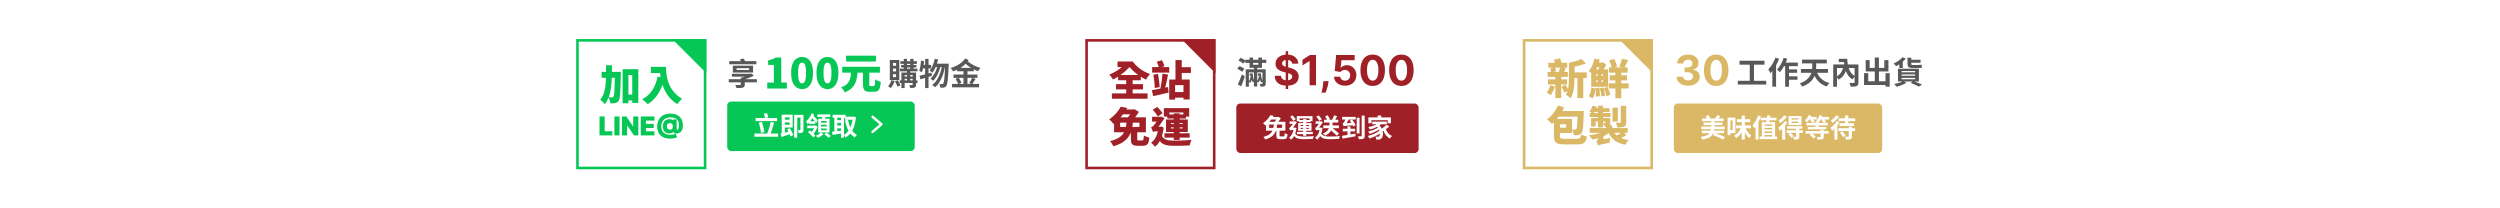 <svg xmlns="http://www.w3.org/2000/svg" fill="none" viewBox="0 0 1920 160" height="160" width="1920">
<rect fill="white" height="160" width="1920"></rect>
<rect fill="white" transform="translate(442.5)" height="160" width="311"></rect>
<rect stroke-width="2" stroke="#06C755" height="98" width="98" y="31" x="443.5"></rect>
<path fill="#06C755" d="M472.244 59.752H469.876C469.652 65.544 469.076 70.568 467.444 74.696C468.564 74.792 469.524 74.824 470.1 74.824C470.58 74.824 470.868 74.664 471.188 74.184C471.796 73.352 472.02 69.608 472.244 59.752ZM469.972 55.208H476.82C476.82 55.208 476.82 56.68 476.788 57.256C476.5 70.632 476.276 75.72 475.252 77.256C474.42 78.472 473.684 78.888 472.564 79.144C471.572 79.4 470.164 79.4 468.66 79.368C468.596 78.088 468.116 76.168 467.412 74.856C466.644 76.776 465.652 78.504 464.372 80.04C463.668 78.888 462.132 77.288 460.98 76.552C464.372 72.552 465.172 66.952 465.364 59.752H462.036V55.208H465.428V50.12H470.004C470.004 51.88 470.004 53.576 469.972 55.208ZM482.612 72.648H485.556V57.608H482.612V72.648ZM478.164 53.128H490.228V79.048H485.556V77.128H482.612V79.304H478.164V53.128ZM499.86 51.336H511.508C511.508 57.64 512.436 69.192 523.86 75.848C522.804 76.68 520.916 78.76 520.116 79.944C514.036 76.296 510.644 70.664 508.82 65.096C506.388 71.784 502.612 76.84 497.46 80.008C496.596 79.016 494.42 77.064 493.204 76.2C499.668 73 503.412 66.92 505.044 58.792L507.348 59.208C507.156 58.12 507.028 57.064 506.932 56.072H499.86V51.336Z"></path>
<path fill="#06C755" d="M460.43 104V89.454H464.379V100.818H470.259V104H460.43ZM475.804 89.454V104H471.855V89.454H475.804ZM490.261 89.454V104H486.966L481.71 96.358H481.625V104H477.676V89.454H481.028L486.199 97.068H486.312V89.454H490.261ZM492.129 104V89.454H502.612V92.636H496.078V95.136H502.072V98.318H496.078V100.818H502.583V104H492.129ZM514.599 106.472C513.046 106.472 511.656 106.261 510.43 105.839C509.208 105.423 508.171 104.812 507.319 104.007C506.467 103.202 505.816 102.224 505.366 101.074C504.916 99.923 504.689 98.617 504.684 97.153C504.689 95.695 504.916 94.362 505.366 93.155C505.816 91.943 506.474 90.896 507.34 90.016C508.211 89.13 509.279 88.446 510.543 87.963C511.808 87.48 513.254 87.239 514.883 87.239C516.351 87.239 517.674 87.44 518.853 87.842C520.037 88.24 521.048 88.827 521.886 89.604C522.728 90.376 523.372 91.325 523.817 92.452C524.267 93.579 524.49 94.871 524.485 96.329C524.49 97.324 524.386 98.195 524.173 98.943C523.96 99.687 523.645 100.314 523.228 100.825C522.811 101.337 522.3 101.734 521.694 102.018C521.093 102.303 520.404 102.48 519.627 102.551C518.931 102.617 518.432 102.584 518.129 102.452C517.826 102.319 517.629 102.13 517.539 101.884C517.449 101.637 517.378 101.377 517.326 101.102H517.241C517.132 101.396 516.879 101.652 516.481 101.869C516.083 102.087 515.614 102.25 515.075 102.359C514.535 102.468 513.997 102.504 513.462 102.466C512.942 102.428 512.421 102.303 511.9 102.089C511.379 101.876 510.901 101.557 510.465 101.131C510.034 100.705 509.689 100.158 509.428 99.49C509.168 98.818 509.035 98.01 509.031 97.068C509.035 96.121 509.165 95.316 509.421 94.653C509.682 93.99 510.015 93.444 510.423 93.013C510.835 92.582 511.277 92.251 511.751 92.019C512.229 91.787 512.686 91.633 513.121 91.557C513.694 91.453 514.251 91.441 514.79 91.521C515.33 91.597 515.79 91.727 516.168 91.912C516.547 92.092 516.781 92.286 516.871 92.494H516.985V91.699H519.684V98.972C519.693 99.256 519.741 99.445 519.826 99.54C519.916 99.635 520.02 99.682 520.138 99.682C520.361 99.682 520.569 99.554 520.763 99.298C520.962 99.038 521.121 98.642 521.239 98.112C521.362 97.577 521.422 96.898 521.417 96.074C521.422 95.013 521.284 94.128 521.005 93.418C520.73 92.703 520.361 92.13 519.897 91.699C519.433 91.263 518.915 90.937 518.342 90.719C517.773 90.496 517.189 90.349 516.587 90.278C515.986 90.203 515.418 90.165 514.883 90.165C513.656 90.165 512.601 90.349 511.715 90.719C510.835 91.083 510.11 91.585 509.542 92.224C508.974 92.859 508.552 93.586 508.278 94.405C508.008 95.219 507.871 96.079 507.866 96.983C507.871 98.048 508.024 98.988 508.327 99.803C508.635 100.617 509.083 101.299 509.67 101.848C510.262 102.397 510.988 102.814 511.85 103.098C512.717 103.377 513.709 103.517 514.826 103.517C515.389 103.517 515.936 103.486 516.467 103.425C516.997 103.358 517.485 103.273 517.93 103.169C518.375 103.06 518.751 102.939 519.059 102.807L519.968 105.364C519.67 105.563 519.251 105.745 518.711 105.911C518.176 106.081 517.556 106.216 516.85 106.315C516.149 106.42 515.399 106.472 514.599 106.472ZM514.599 99.54C515.143 99.54 515.569 99.44 515.877 99.242C516.19 99.038 516.407 98.744 516.531 98.361C516.658 97.972 516.715 97.504 516.701 96.954C516.696 96.538 516.642 96.15 516.538 95.79C516.438 95.425 516.235 95.132 515.927 94.909C515.624 94.682 515.162 94.568 514.542 94.568C514.026 94.568 513.588 94.66 513.228 94.845C512.873 95.025 512.601 95.295 512.411 95.655C512.227 96.01 512.132 96.453 512.127 96.983C512.132 97.419 512.21 97.833 512.362 98.226C512.518 98.614 512.773 98.931 513.129 99.178C513.488 99.419 513.978 99.54 514.599 99.54Z"></path>
<path fill="#06C755" d="M542.5 56.212L516.5 30.212L542.5 30.212L542.5 56.212Z"></path>
<path fill="#595757" d="M580.916 46.948V49.348H560.06V46.948H568.892C568.748 46.444 568.58 45.94 568.388 45.508L571.316 45.004C571.628 45.604 571.892 46.3 572.108 46.948H580.916ZM565.676 52.396V53.74H575.324V52.396H565.676ZM578.348 55.708H562.82V50.452H578.348V55.708ZM581.3 60.82V63.244H571.988V64.948C571.988 66.364 571.556 66.94 570.428 67.3C569.3 67.612 567.716 67.588 565.628 67.588C565.436 66.868 565.028 65.908 564.644 65.26C566.036 65.308 567.908 65.308 568.316 65.308C568.796 65.284 568.94 65.188 568.94 64.828V63.244H559.7V60.82H568.94V59.812H568.964L568.94 59.788C569.948 59.572 570.98 59.26 571.964 58.9H562.052V56.668H576.548L577.148 56.524L578.972 58.132C577.028 59.164 574.7 60.1 572.276 60.82H581.3Z"></path>
<path fill="#06C755" d="M589.246 68V63.392H594.302V49.856H589.918V46.336C591.198 46.101 592.286 45.813 593.182 45.472C594.099 45.131 594.974 44.693 595.806 44.16H599.998V63.392H604.286V68H589.246ZM616.01 68.448C614.346 68.448 612.874 67.979 611.594 67.04C610.335 66.101 609.343 64.704 608.618 62.848C607.914 60.992 607.562 58.699 607.562 55.968C607.562 53.237 607.914 50.965 608.618 49.152C609.343 47.339 610.335 45.984 611.594 45.088C612.874 44.192 614.346 43.744 616.01 43.744C617.695 43.744 619.167 44.203 620.426 45.12C621.685 46.016 622.666 47.371 623.37 49.184C624.074 50.976 624.426 53.237 624.426 55.968C624.426 58.699 624.074 60.992 623.37 62.848C622.666 64.704 621.685 66.101 620.426 67.04C619.167 67.979 617.695 68.448 616.01 68.448ZM616.01 64.032C616.586 64.032 617.098 63.819 617.546 63.392C618.015 62.944 618.378 62.144 618.634 60.992C618.911 59.819 619.05 58.144 619.05 55.968C619.05 53.792 618.911 52.139 618.634 51.008C618.378 49.877 618.015 49.109 617.546 48.704C617.098 48.299 616.586 48.096 616.01 48.096C615.455 48.096 614.943 48.299 614.474 48.704C614.005 49.109 613.631 49.877 613.354 51.008C613.077 52.139 612.938 53.792 612.938 55.968C612.938 58.144 613.077 59.819 613.354 60.992C613.631 62.144 614.005 62.944 614.474 63.392C614.943 63.819 615.455 64.032 616.01 64.032ZM635.51 68.448C633.846 68.448 632.374 67.979 631.094 67.04C629.835 66.101 628.843 64.704 628.118 62.848C627.414 60.992 627.062 58.699 627.062 55.968C627.062 53.237 627.414 50.965 628.118 49.152C628.843 47.339 629.835 45.984 631.094 45.088C632.374 44.192 633.846 43.744 635.51 43.744C637.195 43.744 638.667 44.203 639.926 45.12C641.185 46.016 642.166 47.371 642.87 49.184C643.574 50.976 643.926 53.237 643.926 55.968C643.926 58.699 643.574 60.992 642.87 62.848C642.166 64.704 641.185 66.101 639.926 67.04C638.667 67.979 637.195 68.448 635.51 68.448ZM635.51 64.032C636.086 64.032 636.598 63.819 637.046 63.392C637.515 62.944 637.878 62.144 638.134 60.992C638.411 59.819 638.55 58.144 638.55 55.968C638.55 53.792 638.411 52.139 638.134 51.008C637.878 49.877 637.515 49.109 637.046 48.704C636.598 48.299 636.086 48.096 635.51 48.096C634.955 48.096 634.443 48.299 633.974 48.704C633.505 49.109 633.131 49.877 632.854 51.008C632.577 52.139 632.438 53.792 632.438 55.968C632.438 58.144 632.577 59.819 632.854 60.992C633.131 62.144 633.505 62.944 633.974 63.392C634.443 63.819 634.955 64.032 635.51 64.032ZM662.786 54.336H667.618V64.704C667.618 65.344 667.671 65.749 667.778 65.92C667.906 66.069 668.205 66.144 668.674 66.144C668.781 66.144 668.93 66.144 669.122 66.144C669.314 66.144 669.517 66.144 669.73 66.144C669.965 66.144 670.178 66.144 670.37 66.144C670.583 66.144 670.754 66.144 670.882 66.144C671.202 66.144 671.437 66.016 671.586 65.76C671.757 65.504 671.885 65.003 671.97 64.256C672.055 63.509 672.119 62.389 672.162 60.896C672.503 61.152 672.93 61.408 673.442 61.664C673.954 61.92 674.477 62.155 675.01 62.368C675.565 62.56 676.045 62.709 676.45 62.816C676.301 64.779 676.045 66.325 675.682 67.456C675.341 68.565 674.818 69.344 674.114 69.792C673.431 70.261 672.503 70.496 671.33 70.496C671.138 70.496 670.882 70.496 670.562 70.496C670.263 70.496 669.943 70.496 669.602 70.496C669.261 70.496 668.93 70.496 668.61 70.496C668.311 70.496 668.066 70.496 667.874 70.496C666.53 70.496 665.485 70.315 664.738 69.952C664.013 69.589 663.501 68.981 663.202 68.128C662.925 67.296 662.786 66.165 662.786 64.736V54.336ZM646.818 51.296H675.778V55.808H646.818V51.296ZM649.794 42.752H672.706V47.232H649.794V42.752ZM653.666 54.88H658.69C658.562 56.629 658.349 58.293 658.05 59.872C657.773 61.429 657.303 62.891 656.642 64.256C655.981 65.621 655.021 66.869 653.762 68C652.503 69.131 650.839 70.112 648.77 70.944C648.514 70.347 648.109 69.675 647.554 68.928C646.999 68.181 646.455 67.584 645.922 67.136C647.671 66.496 649.047 65.749 650.05 64.896C651.053 64.021 651.799 63.072 652.29 62.048C652.781 61.003 653.111 59.883 653.282 58.688C653.453 57.472 653.581 56.203 653.666 54.88Z"></path>
<path fill="#595757" d="M688.172 50.524V48.316H685.796V50.524H688.172ZM688.172 54.892V52.66H685.796V54.892H688.172ZM688.172 59.26V57.004H685.796V59.26H688.172ZM690.668 46.06V61.54H683.372V46.06H690.668ZM684.524 61.708L687.02 62.26C686.396 64.276 685.292 66.34 684.164 67.636C683.684 67.228 682.652 66.556 682.052 66.244C683.132 65.116 684.044 63.388 684.524 61.708ZM687.332 62.548L689.444 61.66C690.236 62.86 691.124 64.468 691.508 65.524L689.3 66.604C688.964 65.5 688.1 63.796 687.332 62.548ZM699.068 61.732H700.94V60.532H699.068V61.732ZM694.772 60.532V61.732H696.596V60.532H694.772ZM696.596 57.676H694.772V58.78H696.596V57.676ZM700.94 57.676H699.068V58.78H700.94V57.676ZM696.596 51.82V52.756H699.044V51.82H696.596ZM696.596 49.036V49.924H699.044V49.036H696.596ZM704.636 61.732V63.724H703.532V64.996C703.532 66.196 703.292 66.796 702.5 67.18C701.708 67.564 700.58 67.588 699.02 67.588C698.924 66.916 698.588 65.932 698.276 65.308C699.212 65.332 700.244 65.332 700.532 65.332C700.844 65.332 700.94 65.236 700.94 64.972V63.724H694.772V67.612H692.276V63.724H690.98V61.732H692.276V55.684H696.596V54.772H691.1V52.756H694.1V51.82H692.06V49.924H694.1V49.036H691.508V47.02H694.1V45.196H696.596V47.02H699.044V45.196H701.588V47.02H704.18V49.036H701.588V49.924H703.796V51.82H701.588V52.756H704.612V54.772H699.068V55.684H703.532V61.732H704.636ZM715.316 55.756L715.7 58.276C714.836 58.516 713.996 58.804 713.108 59.068V67.612H710.492V59.86C709.196 60.244 707.996 60.628 706.892 60.916L706.196 58.204C707.396 57.94 708.86 57.556 710.492 57.1V52.516H708.884C708.62 53.692 708.332 54.724 707.996 55.588C707.564 55.228 706.508 54.58 705.98 54.268C706.724 52.372 707.132 49.372 707.348 46.54L709.724 46.948C709.628 47.908 709.508 48.844 709.364 49.804H710.492V45.196H713.108V49.804H715.1V52.516H713.108V56.38L715.316 55.756ZM719.588 48.892H728.612C728.612 48.892 728.588 49.852 728.564 50.188C728.108 60.892 727.676 64.804 726.764 66.004C726.212 66.82 725.684 67.084 724.892 67.252C724.22 67.372 723.212 67.372 722.18 67.324C722.108 66.508 721.82 65.332 721.388 64.54C722.276 64.636 723.068 64.636 723.524 64.636C723.884 64.636 724.124 64.54 724.412 64.18C725.012 63.412 725.444 60.148 725.828 51.532H725.708C724.532 57.58 722.06 63.82 718.196 67.012C717.644 66.46 716.66 65.764 715.868 65.356C719.708 62.596 722.108 57.148 723.308 51.532H722.18C721.124 55.444 719.108 59.74 716.684 62.044C716.156 61.492 715.244 60.844 714.5 60.436C716.876 58.564 718.748 55.012 719.804 51.532H718.58C717.884 53.188 717.044 54.676 716.108 55.828C715.652 55.372 714.524 54.58 713.948 54.22C715.844 52.132 717.164 48.7 717.884 45.172L720.476 45.652C720.236 46.756 719.924 47.836 719.588 48.892ZM737.684 52.108H745.724C744.212 51.172 742.796 50.116 741.572 48.988C740.42 50.188 739.1 51.196 737.684 52.108ZM746.516 59.788H743.012V64.468H746.012L744.404 63.796C745.148 62.716 746.036 61.036 746.516 59.788ZM739.94 59.788H736.316C737.156 60.964 738.068 62.548 738.404 63.604L736.436 64.468H739.94V59.788ZM747.836 54.724H743.012V57.22H750.668V59.788H746.876L749.276 60.652C748.436 61.996 747.5 63.436 746.756 64.468H751.916V67.084H731.156V64.468H735.884C735.5 63.364 734.684 61.78 733.892 60.58L735.788 59.788H732.308V57.22H739.94V54.724H735.068V53.548C734.06 54.028 733.028 54.46 731.972 54.844C731.588 54.004 730.796 52.924 730.076 52.204C734.588 50.908 738.908 48.484 741.188 44.908L743.9 46.132C743.684 46.444 743.468 46.756 743.228 47.092C745.58 49.204 749.468 51.196 753.068 52.204C752.42 52.828 751.532 53.956 751.1 54.7C750.02 54.316 748.916 53.836 747.836 53.308V54.724Z"></path>
<rect fill="#06C755" rx="3" height="38" width="144" y="78" x="558.5"></rect>
<path fill="white" d="M596.74 90.64V93.04H580.34V90.64H587.6C587.4 89.74 587 88.42 586.64 87.44L589.02 86.84C589.44 87.84 589.88 89.16 590.1 90.02L587.96 90.64H596.74ZM587.04 101.44L584.48 102.1C584.26 99.96 583.5 96.68 582.82 94.2L585.22 93.62C585.98 96.14 586.7 99.3 587.04 101.44ZM591.82 102.58H597.58V105H579.44V102.58H589.24C590.24 100.14 591.3 96.5 591.82 93.68L594.52 94.2C593.76 97.1 592.72 100.26 591.82 102.58ZM606.4 90.18H602.8V91.88H606.4V90.18ZM602.8 95.82H606.4V94H602.8V95.82ZM604.52 99.44L606.58 98.44C607.58 100.08 608.8 102.26 609.34 103.66L607.12 104.84C606.96 104.34 606.72 103.74 606.42 103.12C601.72 104.6 600.92 104.92 600.36 105.3C600.22 104.62 599.82 103.46 599.44 102.88C599.88 102.66 600.36 102.26 600.36 101.48V88.06H608.78V97.94H602.8V101.88L605.46 101.12C605.14 100.54 604.82 99.96 604.52 99.44ZM617.06 88.2V99.7C617.06 100.78 616.88 101.4 616.2 101.8C615.56 102.18 614.64 102.2 613.36 102.2C613.28 101.56 613 100.58 612.7 99.96C613.42 100 614.16 100 614.38 99.98C614.62 99.98 614.72 99.9 614.72 99.64V90.38H612.3V105.74H609.9V88.2H617.06ZM634.86 94.18V92.92H630.5V94.18H634.86ZM634.86 97.1V95.8H630.5V97.1H634.86ZM634.86 100V98.72H630.5V100H634.86ZM628.4 91.18H631.26C631.34 90.74 631.4 90.28 631.46 89.84H627.72V87.84H637.62V89.84H633.98C633.84 90.3 633.72 90.76 633.58 91.18H637.08V101.74H628.4V91.18ZM622.28 93.14H625.92C625.3 92.4 624.56 91.6 623.82 90.84C623.32 91.66 622.82 92.42 622.28 93.14ZM621.54 95.16L621.56 94.06C621.14 94.54 620.7 95 620.26 95.42C620 94.76 619.44 93.88 618.96 93.3C620.64 91.9 622.5 89.48 623.46 86.92L625.24 88.04C625.1 88.36 624.94 88.72 624.8 89.06C626.02 90.2 627.38 91.56 628.04 92.46L626.9 94.38C626.7 94.1 626.42 93.74 626.12 93.38V95.16H621.54ZM626.52 96.38L627.94 97.28C627.26 99.2 626.04 101.26 624.9 102.74C625.42 103.24 625.86 103.72 626.2 104.14L624.64 105.6C623.78 104.4 621.94 102.6 620.52 101.42L621.98 100.16C622.4 100.48 622.88 100.88 623.36 101.3C624 100.48 624.68 99.44 625.22 98.44H619.98V96.48H626.22L626.52 96.38ZM630.48 101.76L632.38 103.04C631.34 104.06 629.6 105.2 628.12 105.78C627.78 105.36 627.1 104.66 626.6 104.24C628.04 103.68 629.68 102.62 630.48 101.76ZM633.12 103.1L634.84 101.9C635.9 102.64 637.32 103.7 638.08 104.46L636.24 105.78C635.6 105.06 634.18 103.88 633.12 103.1ZM648.18 90.38V103.54C649.5 102.8 650.66 101.72 651.64 100.36C650.42 98.14 649.56 95.46 648.94 92.44L651.22 91.98C651.62 94.12 652.22 96.14 653.06 97.9C653.84 96.18 654.44 94.18 654.78 91.94H648.88V90.38H648.18ZM643.04 98.54V100.72C643.96 100.6 644.92 100.46 645.88 100.34V98.54H643.04ZM643.04 94.42V96.42H645.88V94.42H643.04ZM645.88 90.38H643.04V92.28H645.88V90.38ZM655.84 89.54L657.4 89.92C656.98 94.28 656.02 97.72 654.52 100.4C655.5 101.74 656.7 102.86 658.14 103.64C657.6 104.08 656.86 104.98 656.5 105.6C655.14 104.78 654.02 103.76 653.06 102.54C652.04 103.78 650.86 104.78 649.5 105.6C649.2 105.08 648.66 104.34 648.18 103.86V105.74H645.88V102.54C643.58 102.94 641.24 103.3 639.4 103.58L638.94 101.2C639.48 101.14 640.1 101.08 640.78 101V90.38H639.42V88.18H649.46V89.6H655.44L655.84 89.54Z"></path>
<path fill="white" d="M670.172 88.75C669.973 88.746 669.777 88.804 669.612 88.916C669.447 89.028 669.321 89.189 669.251 89.376C669.182 89.563 669.172 89.767 669.224 89.96C669.276 90.152 669.386 90.324 669.54 90.451L675.416 95.484L669.54 100.516C669.434 100.594 669.345 100.694 669.278 100.808C669.212 100.922 669.17 101.049 669.155 101.181C669.14 101.312 669.152 101.445 669.191 101.571C669.23 101.698 669.294 101.815 669.38 101.915C669.466 102.015 669.572 102.097 669.691 102.154C669.81 102.212 669.94 102.244 670.072 102.249C670.204 102.254 670.336 102.232 670.459 102.184C670.582 102.136 670.694 102.063 670.787 101.969L677.514 96.214C677.62 96.124 677.705 96.012 677.763 95.886C677.821 95.76 677.851 95.623 677.851 95.484C677.851 95.345 677.821 95.207 677.763 95.081C677.705 94.955 677.62 94.843 677.514 94.753L670.787 88.992C670.618 88.841 670.4 88.756 670.172 88.75Z"></path>
<rect fill="white" transform="translate(833.5)" height="160" width="256"></rect>
<rect stroke-width="2" stroke="#9F2027" height="98" width="98" y="31" x="834.5"></rect>
<path fill="#9F2027" d="M867.468 51.484H867.436C865.516 53.66 863.084 55.772 860.524 57.596H874.124C871.564 55.74 869.324 53.596 867.468 51.484ZM869.868 68.636V71.708H881.324V75.836H853.932V71.708H864.94V68.636H857.068V64.636H864.94V61.66H858.7V58.844C857.388 59.676 856.044 60.444 854.764 61.052C854.124 59.9 852.94 58.268 851.916 57.276C855.212 56.06 858.732 53.916 861.58 51.484H858.252V47.196H869.964C872.588 51.036 877.548 54.908 883.212 56.86C882.252 57.852 880.78 59.836 880.108 61.148C878.732 60.508 877.42 59.772 876.14 58.972V61.66H869.868V64.636H877.836V68.636H869.868ZM897.964 51.516V55.772H884.844V51.516H889.996C889.644 50.268 888.972 48.636 888.364 47.388L892.364 46.268C893.196 47.676 893.996 49.564 894.348 50.812L892.14 51.516H897.964ZM890.668 66.876L886.892 67.644C886.828 64.86 886.316 60.636 885.804 57.404L889.356 56.732C889.964 59.996 890.476 64.06 890.668 66.876ZM894.924 67.292L897.068 66.844L897.516 71.132C893.452 72.092 889.068 73.052 885.612 73.82L884.652 69.244C886.444 68.956 888.716 68.54 891.116 68.06C891.884 64.924 892.524 60.156 892.78 56.572L897.068 57.244C896.46 60.604 895.66 64.412 894.924 67.292ZM908.908 70.684V65.404H902.476V70.684H908.908ZM914.636 56.028H907.564V61.084H913.676V76.38H908.908V75.004H902.476V76.508H897.964V61.084H902.764V46.108H907.564V51.612H914.636V56.028ZM860.268 97.5H864.716C864.908 96.444 865.036 95.324 865.132 94.204H860.268V97.5ZM875.084 97.5V94.204H870.06C869.932 95.324 869.804 96.412 869.612 97.5H875.084ZM867.98 87.804H862.508C861.9 88.572 861.26 89.34 860.588 90.108H866.284C866.86 89.404 867.436 88.604 867.98 87.804ZM874.604 107.868H877.164C878.156 107.868 878.348 107.292 878.476 103.964C879.436 104.7 881.42 105.436 882.7 105.724C882.22 110.588 881.036 111.964 877.612 111.964H873.836C869.548 111.964 868.524 110.62 868.524 106.684V101.596C866.796 106.172 863.18 110.012 855.084 112.348C854.604 111.164 853.484 109.436 852.46 108.444C858.636 106.876 861.676 104.476 863.276 101.596H855.596V94.78L855.084 95.164C854.38 94.076 852.876 92.412 851.82 91.676C856.044 88.86 859.02 85.18 860.716 81.948L865.74 82.94C865.516 83.324 865.292 83.676 865.068 84.06H870.636L871.372 83.868L874.636 85.948C873.9 87.196 872.876 88.7 871.788 90.108H880.044V101.596H873.388V106.62C873.388 107.74 873.548 107.868 874.604 107.868ZM908.844 86.396H898.06V87.9H901.452V87.036H905.964V87.9H908.844V86.396ZM908.332 94.524H905.964V95.292H908.332V94.524ZM908.332 98.62V97.852H905.964V98.62H908.332ZM899.244 98.62H901.452V97.852H899.244V98.62ZM899.244 94.524V95.292H901.452V94.524H899.244ZM896.556 91.036V89.532H893.836V83.068H913.292V89.532H910.828V91.036H905.964V91.772H912.236V101.372H905.964V102.332H913.644V105.692H905.964V107.484H901.452V105.692H894.316V102.332H901.452V101.372H895.5V91.772H901.452V91.036H896.556ZM892.876 86.94L889.26 89.436C888.46 88.06 886.7 85.82 885.324 84.22L888.812 82.14C890.284 83.644 891.98 85.628 892.876 86.94ZM891.852 97.212L893.74 97.98C893.452 100.412 892.972 102.588 892.332 104.476C894.124 107.612 897.452 107.996 902.284 108.028C905.74 108.028 911.34 107.804 915.18 107.42C914.54 108.348 913.932 110.428 913.708 111.676C910.188 111.9 906.06 111.996 902.188 111.996C896.652 111.996 893.1 111.388 890.7 108.316C889.676 110.172 888.428 111.612 887.02 112.668C886.412 111.772 884.908 110.204 884.012 109.596C886.604 107.836 888.332 104.86 889.26 100.86H887.468C886.732 100.86 885.74 101.084 885.452 101.372C885.228 100.444 884.428 98.524 884.044 97.724C884.588 97.596 885.132 97.34 885.772 96.668C886.252 96.188 887.308 94.812 888.3 93.372H884.78V89.724H891.084L891.628 89.5L894.38 90.716C893.228 92.444 891.372 95.196 889.772 97.308H891.148L891.852 97.212Z"></path>
<path fill="#9F2027" d="M933.5 56.212L907.5 30.212L933.5 30.212L933.5 56.212Z"></path>
<path fill="#595757" d="M953.22 66.324L950.652 64.86C951.54 63.012 952.812 59.964 953.748 57.156L956.052 58.644C955.26 61.212 954.204 63.972 953.22 66.324ZM955.644 52.836L953.988 55.14C953.196 54.396 951.564 53.436 950.244 52.836L951.804 50.748C953.124 51.252 954.828 52.092 955.644 52.836ZM962.316 48.348V49.716H966.42V48.348H962.316ZM969.564 55.62H965.532V61.956C966.3 61.092 966.636 59.892 966.732 58.74H967.236L967.188 58.164H966.084V56.412H968.46C968.532 58.668 968.844 60.54 969.564 61.692V55.62ZM959.748 56.412H962.124C962.172 58.5 962.436 60.3 963.036 61.452V55.62H959.148V62.244C959.964 61.308 960.276 59.988 960.372 58.74H960.876L960.828 58.164H959.748V56.412ZM969.204 52.092H965.532V53.244H972.06V64.14C972.06 65.268 971.868 65.796 971.148 66.156C970.452 66.516 969.468 66.54 968.076 66.54C968.004 65.892 967.716 65.028 967.452 64.452C968.196 64.476 968.988 64.476 969.228 64.452C969.468 64.452 969.564 64.38 969.564 64.14V62.556C969.252 62.82 968.94 63.132 968.772 63.372C968.316 62.844 967.956 62.124 967.716 61.284C967.404 62.124 966.924 62.868 966.228 63.444C966.084 63.204 965.82 62.868 965.532 62.604V66.42H963.036V62.676C962.772 62.916 962.508 63.18 962.364 63.396C961.932 62.868 961.62 62.196 961.356 61.404C961.068 62.292 960.588 63.084 959.916 63.684C959.748 63.42 959.436 63.06 959.148 62.796V66.54H956.724V53.244H963.036V52.092H959.652V48.348H956.388V46.836L954.876 48.9C954.108 48.132 952.476 47.076 951.156 46.476L952.764 44.364C953.988 44.892 955.524 45.756 956.388 46.452V45.876H959.652V44.172H962.316V45.876H966.42V44.172H969.204V45.876H972.492V48.348H969.204V52.092Z"></path>
<path fill="#9F2027" d="M987.423 68.409V39.318H989.287V68.409H987.423ZM992.366 48.92C992.276 48.004 991.885 47.292 991.196 46.784C990.507 46.276 989.571 46.023 988.389 46.023C987.586 46.023 986.908 46.136 986.355 46.364C985.802 46.583 985.378 46.89 985.082 47.284C984.795 47.678 984.651 48.125 984.651 48.625C984.635 49.042 984.723 49.405 984.912 49.716C985.109 50.026 985.378 50.295 985.719 50.523C986.06 50.742 986.454 50.936 986.901 51.102C987.348 51.261 987.825 51.398 988.332 51.511L990.423 52.011C991.438 52.239 992.37 52.542 993.219 52.92C994.067 53.299 994.802 53.765 995.423 54.318C996.045 54.871 996.526 55.523 996.866 56.273C997.215 57.023 997.393 57.883 997.401 58.852C997.393 60.276 997.029 61.511 996.31 62.557C995.598 63.595 994.567 64.401 993.219 64.977C991.878 65.546 990.26 65.829 988.366 65.829C986.488 65.829 984.851 65.542 983.457 64.966C982.071 64.39 980.988 63.538 980.207 62.409C979.435 61.273 979.029 59.867 978.991 58.193H983.753C983.806 58.974 984.029 59.625 984.423 60.148C984.825 60.663 985.359 61.053 986.026 61.318C986.7 61.576 987.461 61.705 988.31 61.705C989.143 61.705 989.866 61.583 990.48 61.341C991.101 61.099 991.582 60.761 991.923 60.33C992.264 59.898 992.435 59.401 992.435 58.841C992.435 58.318 992.279 57.879 991.969 57.523C991.666 57.167 991.219 56.864 990.628 56.614C990.045 56.364 989.329 56.136 988.48 55.932L985.946 55.295C983.984 54.818 982.435 54.072 981.298 53.057C980.162 52.042 979.598 50.674 979.605 48.955C979.598 47.545 979.973 46.314 980.73 45.261C981.495 44.208 982.545 43.386 983.878 42.795C985.211 42.205 986.726 41.909 988.423 41.909C990.151 41.909 991.658 42.205 992.946 42.795C994.241 43.386 995.249 44.208 995.969 45.261C996.688 46.314 997.06 47.534 997.082 48.92H992.366ZM1010.7 42.227V65.5H1005.78V46.898H1005.64L1000.31 50.239V45.875L1006.07 42.227H1010.7ZM1020.29 62.318L1020.16 63.568C1020.06 64.568 1019.87 65.564 1019.59 66.557C1019.32 67.557 1019.03 68.462 1018.73 69.273C1018.43 70.083 1018.2 70.72 1018.01 71.182H1014.88C1014.99 70.735 1015.15 70.11 1015.34 69.307C1015.54 68.511 1015.73 67.617 1015.9 66.625C1016.07 65.633 1016.18 64.621 1016.23 63.591L1016.29 62.318H1020.29ZM1032.98 65.818C1031.37 65.818 1029.94 65.523 1028.68 64.932C1027.43 64.341 1026.44 63.526 1025.71 62.489C1024.97 61.451 1024.59 60.261 1024.56 58.92H1029.33C1029.39 59.822 1029.76 60.553 1030.47 61.114C1031.17 61.674 1032.01 61.955 1032.98 61.955C1033.75 61.955 1034.43 61.784 1035.03 61.443C1035.62 61.095 1036.09 60.614 1036.42 60C1036.76 59.379 1036.93 58.667 1036.93 57.864C1036.93 57.045 1036.76 56.326 1036.41 55.705C1036.07 55.083 1035.6 54.599 1034.99 54.25C1034.39 53.901 1033.69 53.724 1032.91 53.716C1032.23 53.716 1031.57 53.856 1030.92 54.136C1030.29 54.417 1029.79 54.799 1029.43 55.284L1025.06 54.5L1026.16 42.227H1040.39V46.25H1030.22L1029.62 52.08H1029.75C1030.16 51.504 1030.78 51.026 1031.61 50.648C1032.43 50.269 1033.36 50.08 1034.38 50.08C1035.78 50.08 1037.03 50.409 1038.13 51.068C1039.23 51.727 1040.09 52.633 1040.73 53.784C1041.37 54.928 1041.68 56.246 1041.67 57.739C1041.68 59.307 1041.32 60.701 1040.58 61.92C1039.86 63.133 1038.84 64.087 1037.53 64.784C1036.22 65.474 1034.71 65.818 1032.98 65.818ZM1054.23 66.011C1052.28 66.004 1050.59 65.523 1049.18 64.568C1047.78 63.614 1046.7 62.231 1045.95 60.42C1045.2 58.61 1044.82 56.432 1044.83 53.886C1044.83 51.349 1045.21 49.186 1045.96 47.398C1046.71 45.61 1047.79 44.25 1049.2 43.318C1050.61 42.379 1052.28 41.909 1054.23 41.909C1056.18 41.909 1057.85 42.379 1059.25 43.318C1060.66 44.258 1061.75 45.621 1062.5 47.409C1063.26 49.189 1063.64 51.349 1063.63 53.886C1063.63 56.439 1063.25 58.621 1062.49 60.432C1061.74 62.242 1060.67 63.625 1059.26 64.579C1057.86 65.534 1056.18 66.011 1054.23 66.011ZM1054.23 61.932C1055.56 61.932 1056.63 61.261 1057.42 59.92C1058.22 58.58 1058.61 56.568 1058.61 53.886C1058.61 52.121 1058.42 50.651 1058.06 49.477C1057.7 48.303 1057.2 47.42 1056.54 46.83C1055.89 46.239 1055.12 45.943 1054.23 45.943C1052.9 45.943 1051.84 46.606 1051.05 47.932C1050.25 49.258 1049.85 51.242 1049.84 53.886C1049.84 55.674 1050.02 57.167 1050.38 58.364C1050.74 59.553 1051.25 60.447 1051.91 61.045C1052.57 61.636 1053.34 61.932 1054.23 61.932ZM1076.26 66.011C1074.31 66.004 1072.63 65.523 1071.22 64.568C1069.81 63.614 1068.73 62.231 1067.98 60.42C1067.23 58.61 1066.86 56.432 1066.86 53.886C1066.86 51.349 1067.24 49.186 1067.99 47.398C1068.75 45.61 1069.83 44.25 1071.23 43.318C1072.64 42.379 1074.31 41.909 1076.26 41.909C1078.21 41.909 1079.88 42.379 1081.28 43.318C1082.69 44.258 1083.78 45.621 1084.53 47.409C1085.29 49.189 1085.67 51.349 1085.66 53.886C1085.66 56.439 1085.28 58.621 1084.52 60.432C1083.77 62.242 1082.7 63.625 1081.3 64.579C1079.89 65.534 1078.22 66.011 1076.26 66.011ZM1076.26 61.932C1077.59 61.932 1078.66 61.261 1079.45 59.92C1080.25 58.58 1080.64 56.568 1080.64 53.886C1080.64 52.121 1080.45 50.651 1080.09 49.477C1079.73 48.303 1079.23 47.42 1078.57 46.83C1077.92 46.239 1077.15 45.943 1076.26 45.943C1074.94 45.943 1073.88 46.606 1073.08 47.932C1072.28 49.258 1071.88 51.242 1071.88 53.886C1071.88 55.674 1072.05 57.167 1072.41 58.364C1072.77 59.553 1073.28 60.447 1073.94 61.045C1074.6 61.636 1075.38 61.932 1076.26 61.932Z"></path>
<rect fill="#9F2027" rx="3" height="38" width="140" y="79.5" x="949.5"></rect>
<path fill="white" d="M984.66 95.64H980.84C980.76 96.54 980.64 97.38 980.48 98.22H984.66V95.64ZM974.68 98.22H977.98C978.16 97.38 978.24 96.54 978.32 95.64H974.68V98.22ZM980.24 91.82H976.28C975.82 92.42 975.36 92.98 974.82 93.54H978.98C979.42 93.02 979.86 92.42 980.24 91.82ZM983.6 104.76H985.72C986.42 104.76 986.56 104.4 986.64 102.2C987.14 102.58 988.16 102.96 988.8 103.12C988.54 106.06 987.92 106.88 985.94 106.88H983.24C980.84 106.88 980.24 106.18 980.24 104.04V100.34H979.92C978.88 103.28 976.7 105.7 971.66 107.1C971.42 106.5 970.84 105.62 970.32 105.1C974.42 104.06 976.34 102.38 977.3 100.34H972.3V95.88C972.1 96.06 971.88 96.22 971.66 96.38C971.3 95.8 970.54 94.96 969.98 94.58C972.66 92.82 974.56 90.48 975.6 88.48L978.16 88.96C978 89.26 977.82 89.58 977.62 89.88H981.6L982 89.78L983.66 90.84C983.2 91.66 982.5 92.66 981.78 93.54H987.18V100.34H982.72V104C982.72 104.68 982.84 104.76 983.6 104.76ZM1005.74 90.92H998.08V92.18H1000.86V91.46H1003.18V92.18H1005.74V90.92ZM1005.24 96.02H1003.18V96.82H1005.24V96.02ZM1005.24 98.98V98.18H1003.18V98.98H1005.24ZM998.9 98.98H1000.86V98.18H998.9V98.98ZM998.9 96.02V96.82H1000.86V96.02H998.9ZM997.54 93.82V93.04H995.92V89.18H1008.02V93.04H1006.52V93.82H1003.18V94.56H1007.24V100.42H1003.18V101.26H1008.24V103H1003.18V104.3H1000.86V103H996.12V101.26H1000.86V100.42H996.96V94.56H1000.86V93.82H997.54ZM995.14 91.58L993.28 92.86C992.78 92 991.72 90.62 990.88 89.62L992.66 88.58C993.56 89.52 994.6 90.78 995.14 91.58ZM994.72 97.98L995.72 98.4C995.52 99.96 995.18 101.34 994.76 102.52C995.94 104.58 998.16 104.84 1001.44 104.86C1003.58 104.86 1006.84 104.74 1009.1 104.52C1008.76 105 1008.46 106.06 1008.34 106.72C1006.26 106.84 1003.74 106.9 1001.4 106.9C997.74 106.9 995.44 106.52 993.9 104.46C993.24 105.68 992.42 106.62 991.52 107.3C991.22 106.82 990.42 106.02 989.98 105.72C991.66 104.56 992.8 102.58 993.4 99.88H992C991.52 99.88 990.94 100.02 990.76 100.18C990.64 99.7 990.2 98.68 990.02 98.26C990.32 98.18 990.66 98.02 991.04 97.62C991.4 97.28 992.2 96.18 992.92 95.12H990.38V93.24H994.3L994.62 93.1L996.06 93.76C995.34 94.84 994.08 96.68 993.06 98.04H994.38L994.72 97.98ZM1028.36 102.58L1026.7 104.26C1025.76 103.22 1023.94 101.6 1022.28 100.2C1021.46 101.64 1020.04 103.08 1017.66 104.24C1017.34 103.76 1016.58 103 1016.04 102.58C1018.8 101.4 1020.06 99.88 1020.6 98.46H1016.32V96.3H1021.02C1021.04 96.1 1021.04 95.92 1021.04 95.74V94.12H1016.86V91.96H1019.16C1018.76 91.18 1018.16 90.12 1017.68 89.3L1019.7 88.54C1020.28 89.46 1021.1 90.74 1021.5 91.5L1020.4 91.96H1023.08C1023.64 90.92 1024.22 89.56 1024.54 88.56L1026.94 89.24C1026.44 90.18 1025.92 91.12 1025.42 91.96H1027.78V94.12H1023.4V95.76C1023.4 95.94 1023.4 96.12 1023.38 96.3H1028.28V98.46H1023.5C1025.2 99.84 1027.26 101.52 1028.36 102.58ZM1015.14 91.58L1013.28 92.86C1012.78 92 1011.72 90.62 1010.88 89.62L1012.66 88.58C1013.56 89.52 1014.6 90.78 1015.14 91.58ZM1014.72 97.98L1015.72 98.4C1015.52 99.96 1015.18 101.34 1014.76 102.52C1015.94 104.58 1018.16 104.84 1021.44 104.86C1023.58 104.86 1026.84 104.74 1029.1 104.52C1028.76 105 1028.46 106.06 1028.36 106.72C1026.28 106.84 1023.74 106.9 1021.4 106.9C1017.74 106.9 1015.44 106.52 1013.9 104.46C1013.24 105.68 1012.42 106.62 1011.52 107.3C1011.22 106.82 1010.42 106.02 1009.98 105.72C1011.66 104.56 1012.8 102.58 1013.4 99.88H1012C1011.52 99.88 1010.94 100.02 1010.76 100.18C1010.64 99.7 1010.2 98.68 1010.02 98.26C1010.32 98.18 1010.66 98.02 1011.04 97.62C1011.4 97.26 1012.2 96.16 1012.94 95.1H1010.38V93.2H1014.42L1014.66 93.1L1016.1 93.76C1015.36 94.84 1014.1 96.68 1013.06 98.04H1014.36L1014.72 97.98ZM1037.14 100.92V103.26C1038.4 103.04 1039.7 102.82 1040.96 102.62L1041.08 104.66C1037.58 105.34 1033.8 106.02 1031.08 106.5L1030.56 104.3C1031.76 104.14 1033.26 103.9 1034.88 103.64V100.92H1031.24V98.86H1034.88V97.08H1037.14V98.86H1040.74V100.92H1037.14ZM1034.14 94.6L1037.76 94.4C1037.38 93.82 1036.98 93.26 1036.6 92.76L1038.28 91.78H1035.88C1035.38 92.74 1034.76 93.74 1034.14 94.6ZM1030.76 91.78V89.74H1041.16V91.78H1038.34C1039.38 93.08 1040.62 94.86 1041.12 96.04L1039.32 97.22C1039.2 96.92 1039.04 96.58 1038.86 96.22C1033.34 96.68 1032.48 96.78 1031.9 97.02C1031.76 96.54 1031.38 95.48 1031.14 94.86C1031.44 94.78 1031.76 94.46 1032.06 94.02C1032.28 93.72 1032.82 92.82 1033.3 91.78H1030.76ZM1044.14 90.42V102.5H1041.94V90.42H1044.14ZM1045.76 88.8H1048.08V104.26C1048.08 105.52 1047.84 106.12 1047.08 106.5C1046.32 106.86 1045.18 106.94 1043.62 106.94C1043.52 106.32 1043.14 105.3 1042.82 104.66C1043.88 104.7 1044.96 104.7 1045.3 104.7C1045.64 104.7 1045.76 104.58 1045.76 104.24V88.8ZM1053.26 92.3V94.66H1050.92V90.14H1058.16C1058.02 89.76 1057.84 89.38 1057.68 89.08L1060.2 88.36C1060.52 88.9 1060.86 89.56 1061.06 90.14H1068.18V94.66H1065.74V92.3H1053.26ZM1064.96 95.72L1066.94 97.3C1066.14 97.92 1065.24 98.56 1064.36 99.16C1065.14 101.52 1066.74 103.5 1069.04 104.42C1068.5 104.86 1067.8 105.78 1067.46 106.36C1065.06 105.22 1063.48 103.08 1062.5 100.36C1062.3 100.5 1062.08 100.62 1061.88 100.74C1062.44 103.14 1061.96 105.44 1060.94 106.28C1060.24 107 1059.6 107.2 1058.56 107.22C1058.12 107.24 1057.52 107.22 1056.94 107.2C1056.9 106.54 1056.7 105.6 1056.3 104.94C1057 105.02 1057.64 105.04 1058.1 105.04C1058.58 105.04 1058.9 104.98 1059.18 104.56C1059.52 104.24 1059.76 103.5 1059.76 102.54C1057.48 104.1 1054.34 105.58 1051.68 106.38C1051.42 105.8 1050.9 104.94 1050.44 104.4C1053.6 103.72 1057.44 102 1059.42 100.32C1059.34 100.08 1059.24 99.82 1059.12 99.56C1057.12 100.82 1054.2 102.12 1051.92 102.82C1051.66 102.28 1051.16 101.48 1050.74 100.98C1053.2 100.46 1056.48 99.2 1058.22 98.04C1058.04 97.82 1057.86 97.6 1057.66 97.38C1055.92 98.3 1053.98 98.98 1052.1 99.48C1051.88 99.02 1051.28 98.08 1050.9 97.62C1053.16 97.16 1055.52 96.4 1057.32 95.42H1053.88V93.4H1065.06V95.42H1060.62C1060.26 95.74 1059.86 96.06 1059.42 96.34C1060.2 97.06 1060.78 97.9 1061.18 98.76C1062.56 97.82 1064 96.7 1064.96 95.72Z"></path>
<rect fill="white" transform="translate(1169.5)" height="160" width="308"></rect>
<rect stroke-width="2" stroke="#DAB866" height="98" width="98" y="31" x="1170.5"></rect>
<path fill="#DAB866" d="M1206.67 55.604H1218.64V59.892H1206.67V55.604ZM1189.07 48.212H1203.63V51.956H1189.07V48.212ZM1188.78 60.98H1203.5V64.852H1188.78V60.98ZM1188.56 55.252H1204.14V59.028H1188.56V55.252ZM1211.44 57.524H1215.95V75.38H1211.44V57.524ZM1190.54 52.564L1194.22 51.668C1194.41 52.137 1194.59 52.649 1194.76 53.204C1194.93 53.737 1195.06 54.207 1195.15 54.612L1191.34 55.668C1191.28 55.241 1191.17 54.74 1191.02 54.164C1190.87 53.567 1190.71 53.033 1190.54 52.564ZM1198.28 51.636L1202.48 52.404C1202.13 53.193 1201.81 53.929 1201.52 54.612C1201.22 55.295 1200.93 55.881 1200.65 56.372L1196.91 55.604C1197.08 55.22 1197.25 54.804 1197.42 54.356C1197.59 53.887 1197.75 53.417 1197.9 52.948C1198.07 52.457 1198.2 52.02 1198.28 51.636ZM1214.54 45.268L1218.06 48.692C1216.89 49.161 1215.63 49.588 1214.28 49.972C1212.96 50.335 1211.62 50.665 1210.25 50.964C1208.89 51.241 1207.56 51.476 1206.28 51.668C1206.2 51.177 1206.02 50.591 1205.74 49.908C1205.46 49.225 1205.2 48.649 1204.94 48.18C1206.11 47.945 1207.29 47.679 1208.46 47.38C1209.63 47.081 1210.74 46.751 1211.79 46.388C1212.83 46.025 1213.75 45.652 1214.54 45.268ZM1193.39 45.876L1198.06 44.756C1198.36 45.46 1198.66 46.239 1198.96 47.092C1199.25 47.924 1199.48 48.649 1199.63 49.268L1194.7 50.548C1194.61 49.929 1194.43 49.183 1194.16 48.308C1193.9 47.412 1193.64 46.601 1193.39 45.876ZM1204.94 48.18H1209.26V59.86C1209.26 61.055 1209.22 62.345 1209.13 63.732C1209.07 65.119 1208.93 66.527 1208.72 67.956C1208.5 69.364 1208.19 70.719 1207.79 72.02C1207.38 73.321 1206.85 74.473 1206.19 75.476C1205.95 75.199 1205.61 74.879 1205.16 74.516C1204.72 74.153 1204.26 73.801 1203.79 73.46C1203.32 73.14 1202.92 72.905 1202.6 72.756C1203.33 71.583 1203.85 70.26 1204.17 68.788C1204.51 67.295 1204.73 65.78 1204.81 64.244C1204.9 62.687 1204.94 61.225 1204.94 59.86V48.18ZM1199.24 66.708L1202.22 65.012C1202.71 65.695 1203.19 66.441 1203.66 67.252C1204.13 68.063 1204.5 68.756 1204.78 69.332L1201.68 71.284C1201.42 70.665 1201.06 69.929 1200.59 69.076C1200.12 68.201 1199.67 67.412 1199.24 66.708ZM1190.7 65.492L1194.22 66.548C1193.81 67.657 1193.3 68.831 1192.68 70.068C1192.09 71.305 1191.52 72.351 1190.99 73.204C1190.65 72.905 1190.17 72.543 1189.55 72.116C1188.93 71.689 1188.41 71.359 1187.98 71.124C1188.49 70.377 1188.99 69.492 1189.48 68.468C1189.97 67.444 1190.38 66.452 1190.7 65.492ZM1194.51 57.396H1199.02V75.252H1194.51V57.396ZM1235.63 51.764H1250.06V55.796H1235.63V51.764ZM1236.27 57.78H1249.55V61.748H1236.27V57.78ZM1235.5 63.924H1250.8V67.956H1235.5V63.924ZM1240.62 53.428H1245.13V75.476H1240.62V53.428ZM1235.76 46.516L1239.56 45.172C1240.12 46.068 1240.61 47.06 1241.04 48.148C1241.48 49.236 1241.79 50.185 1241.96 50.996L1237.93 52.532C1237.8 51.7 1237.54 50.719 1237.13 49.588C1236.73 48.457 1236.27 47.433 1235.76 46.516ZM1245.61 45.108L1250.35 46.132C1249.86 47.263 1249.37 48.361 1248.88 49.428C1248.39 50.473 1247.93 51.369 1247.5 52.116L1243.66 51.124C1243.92 50.569 1244.16 49.94 1244.4 49.236C1244.65 48.532 1244.89 47.828 1245.1 47.124C1245.31 46.399 1245.48 45.727 1245.61 45.108ZM1225.26 48.052H1230.76V51.508H1225.26V48.052ZM1226.86 55.476H1230V65.268H1226.86V55.476ZM1229.36 48.052H1230.28L1231.05 47.828L1233.58 49.588C1233.05 50.719 1232.44 51.903 1231.76 53.14C1231.07 54.356 1230.39 55.401 1229.71 56.276C1229.43 55.892 1229.05 55.444 1228.56 54.932C1228.09 54.42 1227.68 54.025 1227.34 53.748C1227.6 53.3 1227.85 52.777 1228.11 52.18C1228.39 51.583 1228.63 50.985 1228.84 50.388C1229.06 49.769 1229.23 49.225 1229.36 48.756V48.052ZM1231.79 67.764L1234.51 66.772C1235 67.711 1235.45 68.745 1235.85 69.876C1236.26 70.985 1236.53 71.945 1236.68 72.756L1233.77 73.876C1233.67 73.044 1233.42 72.052 1233.04 70.9C1232.65 69.748 1232.24 68.703 1231.79 67.764ZM1228.59 67.764L1231.37 67.22C1231.73 68.201 1232.03 69.268 1232.27 70.42C1232.52 71.572 1232.68 72.575 1232.75 73.428L1229.8 74.068C1229.78 73.215 1229.65 72.201 1229.42 71.028C1229.19 69.833 1228.91 68.745 1228.59 67.764ZM1225.39 67.636L1228.3 67.284C1228.47 68.329 1228.59 69.471 1228.65 70.708C1228.72 71.924 1228.73 72.98 1228.68 73.876L1225.61 74.228C1225.68 73.353 1225.69 72.297 1225.64 71.06C1225.6 69.823 1225.52 68.681 1225.39 67.636ZM1225.74 61.62V62.964H1231.15V61.62H1225.74ZM1225.74 56.948V58.26H1231.15V56.948H1225.74ZM1222.06 53.3H1235.02V66.612H1222.06V53.3ZM1222.19 67.252L1225.36 68.052C1225.21 69.46 1224.97 70.836 1224.65 72.18C1224.33 73.524 1223.81 74.655 1223.08 75.572L1220.11 73.908C1220.73 73.097 1221.2 72.105 1221.52 70.932C1221.84 69.737 1222.06 68.511 1222.19 67.252ZM1224.49 45.108L1228.62 45.684C1228.3 47.028 1227.89 48.372 1227.4 49.716C1226.93 51.06 1226.36 52.372 1225.68 53.652C1224.99 54.932 1224.17 56.148 1223.21 57.3C1222.87 56.852 1222.39 56.351 1221.77 55.796C1221.15 55.241 1220.6 54.825 1220.11 54.548C1220.92 53.631 1221.6 52.639 1222.16 51.572C1222.73 50.505 1223.21 49.417 1223.6 48.308C1223.98 47.199 1224.28 46.132 1224.49 45.108ZM1196.46 80.98L1201.26 82.42C1200.53 84.063 1199.66 85.684 1198.64 87.284C1197.63 88.863 1196.55 90.335 1195.37 91.7C1194.22 93.044 1193.06 94.207 1191.88 95.188C1191.61 94.868 1191.24 94.484 1190.8 94.036C1190.35 93.588 1189.88 93.14 1189.39 92.692C1188.9 92.244 1188.47 91.892 1188.11 91.636C1189.26 90.825 1190.36 89.865 1191.4 88.756C1192.47 87.625 1193.43 86.399 1194.28 85.076C1195.16 83.732 1195.88 82.367 1196.46 80.98ZM1196.84 85.236H1213.29V89.62H1194.67L1196.84 85.236ZM1211.6 85.236H1216.33C1216.33 85.236 1216.32 85.353 1216.3 85.588C1216.3 85.823 1216.3 86.089 1216.3 86.388C1216.3 86.665 1216.29 86.9 1216.27 87.092C1216.2 89.524 1216.13 91.615 1216.04 93.364C1215.98 95.113 1215.89 96.564 1215.79 97.716C1215.68 98.868 1215.55 99.785 1215.4 100.468C1215.25 101.151 1215.06 101.652 1214.83 101.972C1214.47 102.505 1214.08 102.889 1213.68 103.124C1213.27 103.359 1212.82 103.529 1212.33 103.636C1211.88 103.721 1211.34 103.785 1210.7 103.828C1210.06 103.849 1209.37 103.849 1208.62 103.828C1208.6 103.167 1208.47 102.42 1208.24 101.588C1208.02 100.756 1207.75 100.041 1207.4 99.444C1207.87 99.487 1208.3 99.519 1208.68 99.54C1209.07 99.561 1209.4 99.561 1209.68 99.54C1209.89 99.561 1210.07 99.54 1210.22 99.476C1210.37 99.391 1210.52 99.241 1210.67 99.028C1210.8 98.836 1210.9 98.473 1210.99 97.94C1211.09 97.407 1211.18 96.649 1211.24 95.668C1211.33 94.665 1211.39 93.385 1211.44 91.828C1211.5 90.249 1211.55 88.34 1211.6 86.1V85.236ZM1193.42 91.348H1198.03V104.5C1198.03 105.119 1198.11 105.577 1198.28 105.876C1198.45 106.175 1198.81 106.367 1199.34 106.452C1199.87 106.537 1200.68 106.58 1201.77 106.58C1202.03 106.58 1202.38 106.58 1202.83 106.58C1203.3 106.58 1203.82 106.58 1204.4 106.58C1204.99 106.58 1205.61 106.58 1206.25 106.58C1206.89 106.58 1207.51 106.58 1208.11 106.58C1208.71 106.58 1209.24 106.58 1209.71 106.58C1210.2 106.58 1210.58 106.58 1210.86 106.58C1211.73 106.58 1212.4 106.505 1212.84 106.356C1213.29 106.185 1213.61 105.865 1213.8 105.396C1214.02 104.905 1214.19 104.191 1214.32 103.252C1214.87 103.593 1215.59 103.924 1216.46 104.244C1217.33 104.543 1218.1 104.745 1218.76 104.852C1218.53 106.409 1218.16 107.625 1217.64 108.5C1217.13 109.396 1216.37 110.015 1215.37 110.356C1214.37 110.719 1212.99 110.9 1211.24 110.9C1210.99 110.9 1210.6 110.9 1210.09 110.9C1209.58 110.9 1209 110.9 1208.36 110.9C1207.75 110.9 1207.09 110.9 1206.41 110.9C1205.73 110.9 1205.07 110.9 1204.43 110.9C1203.81 110.9 1203.25 110.9 1202.76 110.9C1202.29 110.9 1201.93 110.9 1201.68 110.9C1199.54 110.9 1197.87 110.719 1196.65 110.356C1195.46 109.993 1194.61 109.353 1194.12 108.436C1193.65 107.519 1193.42 106.228 1193.42 104.564V91.348ZM1194.7 91.348H1207.34V102.132H1194.7V98.036H1202.8V95.412H1194.7V91.348ZM1233.04 99.796L1236.59 101.3C1235.8 102.047 1234.89 102.74 1233.87 103.38C1232.87 103.999 1231.77 104.553 1230.57 105.044C1229.4 105.535 1228.16 105.961 1226.86 106.324C1225.56 106.687 1224.21 106.975 1222.83 107.188C1222.57 106.697 1222.21 106.132 1221.74 105.492C1221.27 104.831 1220.82 104.297 1220.4 103.892C1221.68 103.743 1222.93 103.551 1224.17 103.316C1225.43 103.06 1226.61 102.761 1227.72 102.42C1228.83 102.079 1229.84 101.695 1230.73 101.268C1231.65 100.82 1232.42 100.329 1233.04 99.796ZM1238.32 99.284C1239.21 101.609 1240.66 103.455 1242.67 104.82C1244.67 106.164 1247.36 107.06 1250.73 107.508C1250.31 107.935 1249.85 108.511 1249.36 109.236C1248.89 109.961 1248.51 110.601 1248.24 111.156C1245.74 110.708 1243.62 110.004 1241.87 109.044C1240.12 108.105 1238.66 106.889 1237.48 105.396C1236.31 103.903 1235.33 102.121 1234.54 100.052L1238.32 99.284ZM1246 101.204L1249.26 103.636C1248.26 104.297 1247.19 104.927 1246.06 105.524C1244.95 106.121 1243.93 106.612 1242.99 106.996L1240.24 104.724C1240.85 104.447 1241.52 104.105 1242.22 103.7C1242.92 103.295 1243.61 102.879 1244.27 102.452C1244.93 102.004 1245.51 101.588 1246 101.204ZM1220.94 98.356H1250.06V101.972H1220.94V98.356ZM1238.41 82.708H1242.54V93.364H1238.41V82.708ZM1244.75 81.364H1248.94V93.908C1248.94 94.847 1248.82 95.572 1248.59 96.084C1248.37 96.596 1247.95 97.001 1247.31 97.3C1246.67 97.577 1245.93 97.748 1245.1 97.812C1244.27 97.876 1243.3 97.908 1242.19 97.908C1242.1 97.353 1241.92 96.735 1241.64 96.052C1241.39 95.369 1241.13 94.783 1240.88 94.292C1241.49 94.313 1242.13 94.335 1242.8 94.356C1243.48 94.356 1243.93 94.345 1244.14 94.324C1244.37 94.324 1244.53 94.292 1244.62 94.228C1244.71 94.143 1244.75 94.004 1244.75 93.812V81.364ZM1227.21 81.14H1231.15V97.844H1227.21V81.14ZM1232.97 90.676H1236.65V94.164C1236.65 94.868 1236.57 95.401 1236.4 95.764C1236.25 96.127 1235.95 96.425 1235.5 96.66C1235.07 96.873 1234.58 97.001 1234.03 97.044C1233.49 97.065 1232.89 97.076 1232.2 97.076C1232.12 96.649 1231.96 96.201 1231.72 95.732C1231.51 95.241 1231.32 94.825 1231.15 94.484C1231.43 94.505 1231.71 94.516 1232.01 94.516C1232.31 94.516 1232.51 94.516 1232.62 94.516C1232.85 94.516 1232.97 94.409 1232.97 94.196V90.676ZM1221.96 90.676H1234.35V93.396H1225.42V97.172H1221.96V90.676ZM1220.91 86.836H1236.91V89.876H1220.91V86.836ZM1224.52 83.092H1236.2V85.972H1223.37L1224.52 83.092ZM1223.08 81.172L1226.44 82.004C1226.1 82.985 1225.68 83.967 1225.16 84.948C1224.65 85.908 1224.12 86.719 1223.56 87.38C1223.22 87.103 1222.74 86.793 1222.12 86.452C1221.53 86.111 1221.03 85.833 1220.62 85.62C1221.15 85.044 1221.63 84.361 1222.06 83.572C1222.49 82.761 1222.83 81.961 1223.08 81.172ZM1227.24 111.828L1227.02 108.82L1228.46 107.668L1236.62 105.972C1236.53 106.505 1236.46 107.113 1236.4 107.796C1236.33 108.479 1236.3 109.033 1236.3 109.46C1234.51 109.865 1233.05 110.196 1231.92 110.452C1230.81 110.708 1229.94 110.911 1229.32 111.06C1228.71 111.231 1228.25 111.369 1227.95 111.476C1227.65 111.583 1227.41 111.7 1227.24 111.828ZM1227.31 111.764C1227.24 111.465 1227.13 111.113 1226.96 110.708C1226.81 110.303 1226.64 109.908 1226.44 109.524C1226.25 109.161 1226.07 108.884 1225.9 108.692C1226.22 108.457 1226.54 108.095 1226.86 107.604C1227.2 107.113 1227.37 106.42 1227.37 105.524V103.412L1231.53 103.38V107.508C1231.53 107.508 1231.38 107.604 1231.08 107.796C1230.81 107.988 1230.45 108.233 1230.03 108.532C1229.62 108.852 1229.21 109.204 1228.78 109.588C1228.37 109.972 1228.02 110.345 1227.72 110.708C1227.45 111.092 1227.31 111.444 1227.31 111.764ZM1233.04 96.916L1237.39 95.7C1237.71 96.255 1238.02 96.884 1238.32 97.588C1238.61 98.271 1238.81 98.879 1238.89 99.412L1234.28 100.756C1234.2 100.265 1234.04 99.657 1233.8 98.932C1233.57 98.185 1233.31 97.513 1233.04 96.916Z"></path>
<path fill="#DAB866" d="M1269.5 56.212L1243.5 30.212L1269.5 30.212L1269.5 56.212Z"></path>
<path fill="#DAB866" d="M1296.43 65.818C1294.73 65.818 1293.22 65.526 1291.89 64.943C1290.57 64.352 1289.53 63.542 1288.77 62.511C1288.01 61.474 1287.62 60.276 1287.6 58.92H1292.55C1292.58 59.489 1292.77 59.989 1293.11 60.42C1293.46 60.845 1293.92 61.174 1294.49 61.409C1295.07 61.644 1295.72 61.761 1296.44 61.761C1297.19 61.761 1297.85 61.629 1298.43 61.364C1299 61.099 1299.45 60.731 1299.78 60.261C1300.1 59.792 1300.27 59.25 1300.27 58.636C1300.27 58.015 1300.09 57.466 1299.74 56.989C1299.4 56.504 1298.91 56.125 1298.27 55.852C1297.63 55.58 1296.87 55.443 1295.99 55.443H1293.82V51.83H1295.99C1296.74 51.83 1297.39 51.701 1297.96 51.443C1298.54 51.186 1298.98 50.83 1299.3 50.375C1299.62 49.913 1299.78 49.375 1299.78 48.761C1299.78 48.178 1299.64 47.667 1299.36 47.227C1299.09 46.78 1298.7 46.432 1298.2 46.182C1297.71 45.932 1297.13 45.807 1296.47 45.807C1295.8 45.807 1295.2 45.928 1294.64 46.17C1294.09 46.405 1293.65 46.742 1293.31 47.182C1292.98 47.621 1292.8 48.136 1292.78 48.727H1288.06C1288.09 47.386 1288.47 46.205 1289.21 45.182C1289.95 44.159 1290.95 43.36 1292.21 42.784C1293.48 42.201 1294.9 41.909 1296.49 41.909C1298.1 41.909 1299.51 42.201 1300.71 42.784C1301.91 43.367 1302.85 44.155 1303.52 45.148C1304.19 46.133 1304.52 47.239 1304.52 48.466C1304.52 49.769 1304.12 50.856 1303.3 51.727C1302.49 52.599 1301.43 53.151 1300.13 53.386V53.568C1301.84 53.788 1303.15 54.383 1304.04 55.352C1304.94 56.314 1305.39 57.519 1305.38 58.966C1305.39 60.292 1305.01 61.47 1304.23 62.5C1303.47 63.53 1302.41 64.341 1301.06 64.932C1299.71 65.523 1298.17 65.818 1296.43 65.818ZM1318.04 66.011C1316.09 66.004 1314.41 65.523 1313 64.568C1311.6 63.614 1310.52 62.231 1309.76 60.42C1309.01 58.61 1308.64 56.432 1308.64 53.886C1308.64 51.349 1309.02 49.186 1309.77 47.398C1310.53 45.61 1311.61 44.25 1313.01 43.318C1314.42 42.379 1316.1 41.909 1318.04 41.909C1319.99 41.909 1321.66 42.379 1323.07 43.318C1324.47 44.258 1325.56 45.621 1326.32 47.409C1327.07 49.189 1327.45 51.349 1327.44 53.886C1327.44 56.439 1327.06 58.621 1326.3 60.432C1325.55 62.242 1324.48 63.625 1323.08 64.579C1321.68 65.534 1320 66.011 1318.04 66.011ZM1318.04 61.932C1319.38 61.932 1320.44 61.261 1321.24 59.92C1322.03 58.58 1322.43 56.568 1322.42 53.886C1322.42 52.121 1322.24 50.651 1321.87 49.477C1321.52 48.303 1321.01 47.42 1320.35 46.83C1319.7 46.239 1318.93 45.943 1318.04 45.943C1316.72 45.943 1315.66 46.606 1314.86 47.932C1314.07 49.258 1313.66 51.242 1313.66 53.886C1313.66 55.674 1313.83 57.167 1314.19 58.364C1314.55 59.553 1315.07 60.447 1315.72 61.045C1316.38 61.636 1317.16 61.932 1318.04 61.932Z"></path>
<path fill="#595757" d="M1347.06 62.052H1356.47V64.932H1334.65V62.052H1343.8V49.644H1335.95V46.668H1355.12V49.644H1347.06V62.052ZM1363.55 44.268L1366.33 45.132C1365.71 46.812 1364.92 48.516 1364.03 50.124V66.564H1361.15V54.564C1360.64 55.164 1360.14 55.764 1359.66 56.292C1359.4 55.596 1358.58 53.964 1358.08 53.244C1360.26 51.084 1362.35 47.676 1363.55 44.268ZM1380.76 50.796H1373.94V53.316H1380.16V55.908H1373.94V58.62H1380.47V61.26H1373.94V66.588H1371.01V50.796H1370.1C1369.14 52.572 1368.04 54.204 1366.96 55.452C1366.5 54.924 1365.37 53.916 1364.77 53.46C1366.88 51.3 1368.78 47.844 1369.86 44.412L1372.62 45.108C1372.28 46.116 1371.9 47.1 1371.44 48.084H1380.76V50.796ZM1403.92 55.908H1395.54C1397.22 59.724 1400.29 62.532 1404.97 63.756C1404.28 64.356 1403.41 65.604 1403 66.42C1398.49 64.98 1395.59 62.196 1393.57 58.26C1392.25 61.452 1389.54 64.476 1384.14 66.492C1383.76 65.772 1382.89 64.572 1382.27 64.02C1387.81 62.052 1390.16 58.956 1391.15 55.908H1383.11V52.98H1391.75C1391.8 52.332 1391.82 51.732 1391.82 51.132V48.708H1383.97V45.78H1402.98V48.708H1394.82V51.18C1394.82 51.756 1394.8 52.356 1394.77 52.98H1403.92V55.908ZM1424.34 52.284H1419.78C1420.62 54.924 1422.04 57.012 1424.34 58.284V52.284ZM1410.8 52.284V58.548C1413.16 57.252 1414.67 55.092 1415.46 52.284H1410.8ZM1427.27 49.5V63.252C1427.27 64.812 1426.96 65.604 1425.92 66.084C1424.92 66.54 1423.43 66.564 1421.32 66.564C1421.22 65.748 1420.79 64.452 1420.38 63.684C1421.7 63.732 1423.31 63.732 1423.76 63.732C1424.2 63.732 1424.34 63.588 1424.34 63.204V58.908C1423.76 59.532 1423.09 60.396 1422.73 60.996C1420.21 59.508 1418.58 57.252 1417.57 54.492C1416.52 57.492 1414.81 59.7 1412.1 61.14C1411.84 60.708 1411.31 59.988 1410.8 59.436V66.588H1407.9V49.5H1416.4C1416.32 48.9 1416.28 48.276 1416.23 47.652H1412.17V45.156H1418.7C1418.75 46.692 1418.89 48.132 1419.11 49.5H1427.27ZM1448.08 56.148H1451.29V66.564H1448.08V65.268H1431.59V56.172H1434.8V62.436H1439.84V54.9H1432.86V46.188H1435.88V52.14H1439.84V44.172H1443.01V52.14H1447.14V46.188H1450.31V54.9H1443.01V62.436H1448.08V56.148ZM1473.28 52.212H1468.64C1465.74 52.212 1464.97 51.18 1464.97 48.78V44.268H1467.85V45.9H1475V48.18H1467.85V48.828C1467.85 49.572 1468.02 49.908 1468.88 49.908H1473.06C1473.9 49.908 1475.22 49.812 1475.82 49.692C1475.89 50.46 1475.96 51.348 1476.08 51.996C1475.51 52.164 1474.31 52.212 1473.28 52.212ZM1458.64 52.212V49.428C1457.84 49.98 1457.05 50.46 1456.28 50.868C1455.83 50.316 1454.87 49.26 1454.27 48.804C1456.84 47.7 1459.52 45.9 1461.06 43.98L1463.63 44.94C1462.98 45.756 1462.21 46.572 1461.37 47.292V52.212H1458.64ZM1460.41 59.796V60.876H1470.8V59.796H1460.41ZM1460.41 57.156V58.188H1470.8V57.156H1460.41ZM1460.41 54.516V55.548H1470.8V54.516H1460.41ZM1473.71 62.556H1470.32C1472.46 63.348 1474.72 64.284 1476.11 64.98L1473.66 66.516C1472.27 65.748 1469.77 64.572 1467.42 63.708L1468.84 62.556H1462.14L1464.25 63.516C1462.26 64.764 1459.16 65.964 1456.74 66.636C1456.26 66.084 1455.25 65.028 1454.63 64.548C1456.93 64.116 1459.5 63.396 1461.18 62.556H1457.65V52.812H1473.71V62.556Z"></path>
<rect fill="#DAB866" rx="3" height="38" width="160" y="79.5" x="1285.5"></rect>
<path fill="white" d="M1324.08 102.3H1317.48C1319.88 103.14 1323.04 104.36 1324.7 105.24L1323.58 107.28C1321.82 106.28 1318.16 104.74 1315.58 103.8L1316.48 102.3H1315.76C1314.8 104.76 1312.66 106.34 1307.32 107.22C1307.16 106.58 1306.6 105.58 1306.14 105.08C1310.16 104.54 1312.04 103.64 1312.98 102.3H1307.02V100.28H1313.76C1313.82 99.96 1313.88 99.6 1313.92 99.24H1306.56V97.18H1314.24V96.12H1308.32V94.12H1314.24V93.1H1307.18V91H1310.98C1310.68 90.4 1310.26 89.76 1309.86 89.24L1311.98 88.4C1312.6 89.1 1313.22 90.06 1313.48 90.74L1312.9 91H1317.3C1317.8 90.22 1318.4 89.18 1318.72 88.4L1321.28 89.06C1320.84 89.76 1320.38 90.42 1319.94 91H1323.78V93.1H1316.7V94.12H1322.82V96.12H1316.7V97.18H1324.66V99.24H1316.44C1316.4 99.6 1316.34 99.94 1316.28 100.28H1324.08V102.3ZM1330.64 92.58H1328.96V99.92H1330.64V92.58ZM1332.78 102.24H1328.96V103.84H1326.78V90.3H1332.78V102.24ZM1344.76 98.56H1340.62C1341.66 100.74 1343.28 102.86 1345 104.08C1344.46 104.54 1343.66 105.42 1343.24 106.06C1342.06 105 1340.96 103.46 1340.02 101.74V107.2H1337.62V101.6C1336.48 103.44 1335.06 105 1333.44 106.02C1333.08 105.46 1332.34 104.6 1331.82 104.14C1333.98 103.02 1335.86 100.88 1336.98 98.56H1333.32V96.3H1337.62V93.82H1333.96V91.56H1337.62V88.72H1340.02V91.56H1344.12V93.82H1340.02V96.3H1344.76V98.56ZM1350.28 88.62L1352.44 89.34C1351.92 90.8 1351.24 92.28 1350.5 93.7V107.22H1348.3V97.24C1347.94 97.72 1347.58 98.16 1347.22 98.58C1347 98 1346.36 96.7 1345.96 96.1C1347.68 94.28 1349.32 91.46 1350.28 88.62ZM1355.16 103.74V104.86H1361.08V103.74H1355.16ZM1361.08 95.52H1355.16V96.62H1361.08V95.52ZM1361.08 100.96H1355.16V102.1H1361.08V100.96ZM1361.08 99.36V98.26H1355.16V99.36H1361.08ZM1363.28 104.86H1364.8V106.86H1351.34V104.86H1353.06V93.78H1356.52C1356.6 93.36 1356.68 92.9 1356.76 92.42H1352.22V90.38H1357.04C1357.1 89.74 1357.16 89.16 1357.2 88.6L1359.72 88.68C1359.64 89.24 1359.52 89.8 1359.42 90.38H1364.34V92.42H1359C1358.88 92.92 1358.78 93.36 1358.66 93.78H1363.28V104.86ZM1381.1 91.8V90.8H1375.9V91.8H1381.1ZM1381.1 94.4V93.36H1375.9V94.4H1381.1ZM1383.5 89.14V96.06H1373.6V89.14H1383.5ZM1370.16 88.58L1372.42 89.5C1371.1 91.34 1369.06 93.3 1367.18 94.52C1366.94 93.98 1366.36 93 1366 92.5C1367.56 91.54 1369.32 89.92 1370.16 88.58ZM1370.68 92.94L1372.76 93.84C1372.28 94.68 1371.68 95.52 1371.02 96.36V107.22H1368.72V98.92C1368.12 99.52 1367.52 100.08 1366.92 100.54C1366.74 100.02 1366.14 98.66 1365.78 98.08C1367.56 96.84 1369.52 94.9 1370.68 92.94ZM1384.56 100.02L1384.58 102.04H1381.84V104.88C1381.84 105.98 1381.64 106.54 1380.86 106.88C1380.12 107.22 1379.12 107.22 1377.76 107.22C1377.66 106.58 1377.32 105.7 1377.02 105.1C1377.86 105.14 1378.8 105.14 1379.06 105.14C1379.34 105.12 1379.42 105.04 1379.42 104.82V102.04H1375.22C1376.02 102.8 1377 103.84 1377.5 104.54L1375.72 105.8C1375.28 105.04 1374.26 103.86 1373.42 103.02L1374.9 102.04H1372.1V100.02H1379.42V98.88H1372.58V96.94H1384.16V98.88H1381.84V100.02H1384.56ZM1400.64 99.7V100.68H1404.42V102.62H1400.64V105.08C1400.64 106.22 1400.38 106.7 1399.52 106.96C1398.68 107.22 1397.46 107.22 1395.8 107.22C1395.72 106.62 1395.48 105.88 1395.22 105.3C1396.2 105.36 1397.46 105.36 1397.76 105.34C1398.06 105.34 1398.18 105.26 1398.18 104.98V102.62H1391.96C1392.9 103.4 1394 104.38 1394.6 105.04L1392.84 106.42C1392.2 105.64 1390.84 104.36 1389.8 103.44L1390.96 102.62H1386.6V100.68H1398.18V99.7H1400.64ZM1396.72 94.34H1400.62C1400.2 93.78 1399.52 93.06 1399 92.52L1399.82 91.84H1398.3C1397.82 92.74 1397.28 93.52 1396.72 94.14V94.34ZM1399.26 89.82H1404.74V91.84H1401.12C1401.64 92.32 1402.14 92.86 1402.42 93.24L1401.16 94.34H1403.82V96.36H1396.72V97.52H1402.58V99.32H1388.32V97.52H1394.24V96.36H1387.22V94.34H1392.18C1391.74 93.8 1390.96 93.02 1390.3 92.46L1391 91.84H1389.58C1388.98 92.68 1388.34 93.42 1387.7 94C1387.36 93.58 1386.58 92.76 1386.12 92.38C1387.32 91.4 1388.48 89.88 1389.12 88.38L1391.22 89C1391.1 89.28 1390.96 89.54 1390.84 89.82H1395.26V91.84H1392.48C1392.98 92.26 1393.46 92.72 1393.74 93.08L1392.36 94.34H1394.24V93.36H1395.7C1395.42 93.14 1395.12 92.94 1394.9 92.8C1395.98 91.74 1396.9 90.06 1397.4 88.38L1399.56 88.9C1399.46 89.2 1399.38 89.52 1399.26 89.82ZM1410.22 88.6L1412.44 89.52C1411.16 91.36 1409.14 93.32 1407.28 94.52C1407.06 93.98 1406.48 93.02 1406.12 92.5C1407.66 91.56 1409.4 89.92 1410.22 88.6ZM1410.72 92.96L1412.78 93.84C1412.3 94.66 1411.74 95.5 1411.12 96.3V107.22H1408.84V98.92C1408.24 99.54 1407.64 100.08 1407.04 100.56C1406.86 100.02 1406.26 98.68 1405.92 98.1C1407.66 96.86 1409.6 94.9 1410.72 92.96ZM1413.02 101.88L1414.98 100.86C1415.82 101.84 1416.96 103.24 1417.48 104.12L1415.4 105.3C1414.92 104.38 1413.86 102.92 1413.02 101.88ZM1422.28 97.34V98.48H1424.72V100.64H1422.28V104.76C1422.28 105.94 1422.04 106.52 1421.2 106.86C1420.4 107.2 1419.26 107.24 1417.7 107.22C1417.6 106.56 1417.26 105.64 1416.96 105C1417.96 105.06 1419.1 105.06 1419.42 105.04C1419.76 105.04 1419.84 104.96 1419.84 104.7V100.64H1411.86V98.48H1419.84V97.34H1422.28ZM1419.46 90.86H1424.8V93.04H1419.46V94.66H1423.92V96.82H1412.66V94.66H1417.02V93.04H1411.98V90.86H1417.02V88.66H1419.46V90.86Z"></path>
</svg>
